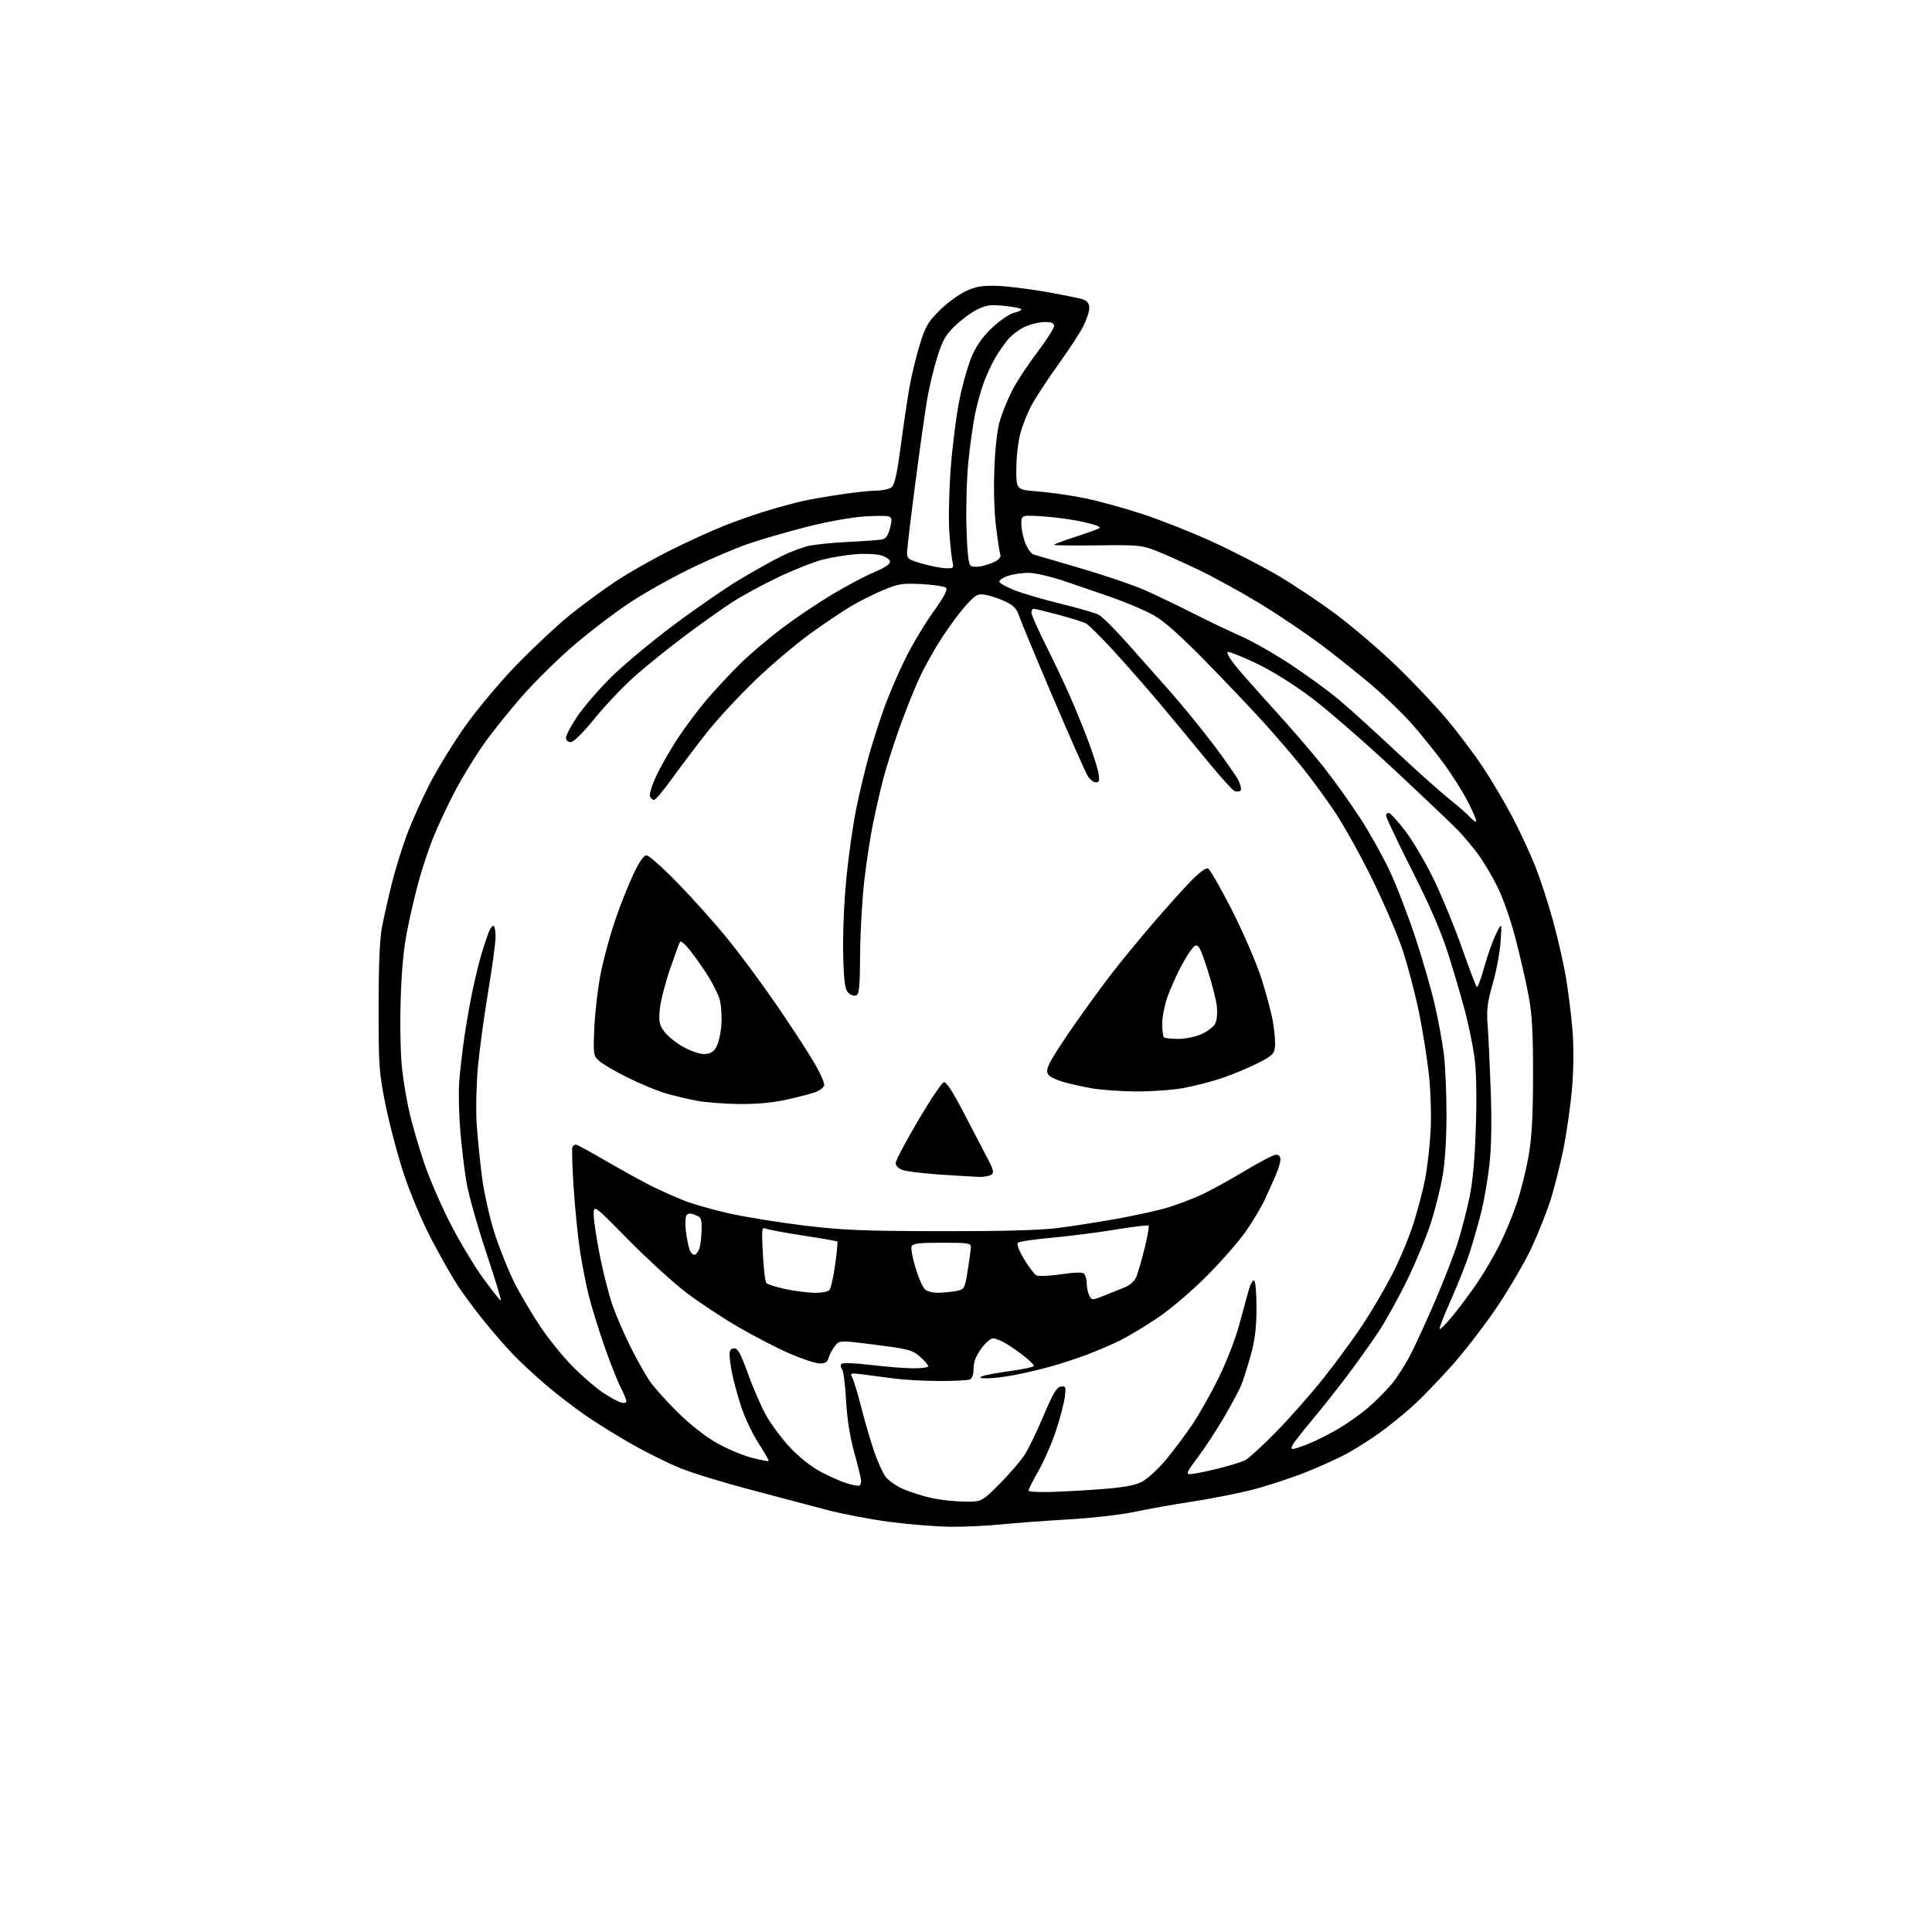 <?xml version="1.0" encoding="UTF-8" standalone="no"?>
<svg 
  version="1.1" 
  xmlns="http://www.w3.org/2000/svg" 
  xmlns:xlink="http://www.w3.org/1999/xlink" 
  xmlns:svg="http://www.w3.org/2000/svg"
  xmlns:rdf="http://www.w3.org/1999/02/22-rdf-syntax-ns#"
  xmlns:cc="http://creativecommons.org/ns#"
  xmlns:dc="http://purl.org/dc/elements/1.1/"
  viewBox="0 0 768 768"
  width="768"
  height="768"
>
<style>svg {background-color: white; }</style>"
<path stroke="none" fill="black" fill-rule="evenodd" d="M377.71,606.91C372.09,606.85 361.20,605.97 353.50,604.95C345.80,603.93 334.55,601.78 328.50,600.16C322.45,598.55 308.82,594.95 298.22,592.15C287.61,589.36 275.07,585.51 270.35,583.58C265.64,581.66 257.21,577.50 251.64,574.34C246.06,571.19 237.94,566.18 233.60,563.23C229.25,560.27 222.05,554.78 217.60,551.02C213.14,547.27 206.98,541.57 203.91,538.35C200.83,535.13 195.56,529.06 192.19,524.86C188.81,520.66 184.28,514.55 182.10,511.27C179.93,508.00 175.22,499.74 171.64,492.91C167.93,485.85 163.19,474.68 160.64,467.00C158.17,459.57 154.88,447.20 153.32,439.50C150.67,426.36 150.50,423.96 150.50,400.50C150.50,383.59 150.94,373.23 151.85,368.50C152.60,364.65 154.32,357.00 155.68,351.50C157.04,346.00 159.74,337.23 161.68,332.00C163.62,326.77 167.76,317.53 170.89,311.47C174.02,305.40 180.38,295.06 185.04,288.49C189.72,281.88 198.79,271.08 205.35,264.31C211.87,257.58 221.32,248.73 226.35,244.65C231.38,240.57 239.70,234.44 244.84,231.05C249.98,227.65 259.88,222.03 266.84,218.57C273.80,215.10 283.55,210.68 288.50,208.74C293.45,206.79 301.32,204.07 306.00,202.69C310.68,201.31 316.75,199.68 319.50,199.08C322.25,198.47 329.00,197.31 334.50,196.49C340.00,195.68 346.33,195.01 348.56,195.01C350.79,195.00 353.39,194.44 354.32,193.75C355.62,192.80 356.52,188.86 358.03,177.50C359.13,169.25 360.68,158.75 361.48,154.17C362.28,149.59 364.10,141.99 365.54,137.28C367.81,129.85 368.83,128.04 373.32,123.56C376.17,120.72 380.75,117.30 383.50,115.95C387.45,114.01 389.96,113.52 395.50,113.60C399.35,113.65 408.35,114.72 415.50,115.97C422.65,117.23 429.51,118.63 430.75,119.10C432.28,119.68 433.00,120.77 433.00,122.51C433.00,123.92 431.91,127.19 430.58,129.78C429.25,132.38 424.76,139.22 420.61,145.00C416.45,150.78 411.71,158.01 410.06,161.08C408.41,164.15 406.37,169.31 405.53,172.54C404.69,175.77 404.00,182.08 404.00,186.56C404.00,194.70 404.00,194.70 412.70,195.37C417.48,195.74 425.86,196.95 431.33,198.07C436.80,199.18 447.17,202.04 454.39,204.42C461.60,206.80 473.88,211.67 481.67,215.23C489.46,218.79 501.05,224.73 507.42,228.43C513.79,232.13 524.51,239.28 531.25,244.33C537.99,249.37 548.85,258.68 555.38,265.00C561.91,271.32 570.84,280.77 575.22,286.00C579.60,291.23 586.03,299.77 589.51,305.00C592.99,310.23 598.30,319.23 601.31,325.00C604.33,330.77 608.41,339.58 610.38,344.57C612.34,349.55 615.49,359.23 617.36,366.08C619.24,372.92 621.51,382.86 622.42,388.16C623.32,393.47 624.48,402.62 625.00,408.50C625.59,415.20 625.59,423.83 624.99,431.61C624.47,438.45 622.88,449.76 621.47,456.77C620.05,463.77 617.59,473.40 615.99,478.16C614.40,482.93 611.12,491.05 608.71,496.21C606.30,501.37 600.47,511.42 595.76,518.54C591.04,525.67 582.80,536.45 577.45,542.50C572.09,548.55 564.73,556.14 561.10,559.36C557.47,562.58 551.79,567.16 548.48,569.54C545.16,571.91 539.60,575.47 536.11,577.44C532.62,579.41 524.76,583.00 518.63,585.41C512.51,587.82 502.77,590.97 497.00,592.40C491.23,593.83 480.65,595.89 473.50,596.98C466.35,598.07 456.23,599.87 451.00,600.99C445.76,602.11 433.87,603.47 424.50,604.01C415.15,604.55 403.09,605.45 397.71,606.00C392.33,606.55 383.33,606.96 377.71,606.91zM383.36,596.92C390.23,597.00 390.23,597.00 397.46,589.75C401.43,585.76 405.94,580.50 407.48,578.06C409.01,575.61 412.36,568.64 414.92,562.56C418.58,553.88 420.04,551.43 421.70,551.19C423.65,550.91 423.78,551.24 423.30,555.19C423.02,557.56 421.46,563.55 419.84,568.50C418.22,573.45 415.06,580.73 412.82,584.67C410.57,588.62 408.79,592.17 408.87,592.57C408.95,592.97 412.72,593.20 417.25,593.09C421.79,592.98 431.01,592.47 437.74,591.97C446.59,591.30 451.07,590.49 453.89,589.06C456.04,587.96 460.35,584.01 463.47,580.28C466.59,576.55 471.39,570.12 474.14,566.00C476.89,561.88 481.57,553.55 484.54,547.50C487.51,541.45 491.09,532.23 492.50,527.00C493.91,521.77 495.64,515.48 496.33,513.00C497.03,510.52 498.03,508.73 498.55,509.00C499.07,509.27 499.49,514.23 499.48,520.00C499.46,527.79 498.87,532.63 497.18,538.74C495.93,543.27 494.21,548.67 493.35,550.74C492.49,552.81 489.36,558.64 486.39,563.71C483.42,568.77 478.76,575.86 476.03,579.46C471.78,585.08 471.37,586.00 473.11,586.00C474.23,586.00 479.05,585.05 483.82,583.88C488.60,582.71 493.62,581.17 495.00,580.45C496.38,579.73 501.85,574.72 507.16,569.32C512.47,563.92 520.95,554.33 525.99,548.00C531.04,541.67 538.13,532.00 541.75,526.51C545.38,521.02 550.66,511.99 553.50,506.45C556.35,500.91 560.10,491.90 561.85,486.44C563.59,480.97 565.71,472.90 566.55,468.50C567.38,464.10 568.34,455.77 568.67,449.99C569.02,444.03 568.75,434.36 568.06,427.63C567.38,421.11 565.56,409.63 564.01,402.14C562.46,394.64 559.54,383.55 557.51,377.50C555.49,371.45 550.08,358.85 545.49,349.50C540.89,340.15 534.28,328.23 530.79,323.00C527.29,317.77 521.55,309.90 518.02,305.50C514.50,301.10 507.77,293.23 503.07,288.00C498.38,282.77 487.78,271.60 479.52,263.17C468.99,252.42 462.71,246.84 458.50,244.50C455.20,242.66 447.77,239.50 442.00,237.48C436.23,235.46 427.45,232.46 422.50,230.80C417.55,229.15 411.48,227.77 409.00,227.72C406.52,227.68 402.79,228.22 400.70,228.92C398.61,229.62 397.06,230.69 397.27,231.31C397.48,231.93 400.31,233.47 403.57,234.73C406.82,235.99 415.07,238.39 421.89,240.06C428.71,241.73 435.40,243.67 436.74,244.37C438.09,245.08 442.97,249.90 447.58,255.08C452.19,260.26 459.95,269.00 464.82,274.50C469.70,280.00 477.54,289.61 482.26,295.85C486.98,302.09 491.53,308.62 492.37,310.35C493.21,312.08 493.55,313.85 493.12,314.28C492.69,314.71 491.64,314.80 490.79,314.47C489.93,314.14 484.80,308.43 479.37,301.78C473.94,295.12 465.48,284.91 460.57,279.09C455.65,273.26 447.60,264.09 442.66,258.70C437.73,253.32 432.80,248.43 431.71,247.84C430.62,247.26 425.70,245.71 420.79,244.39C415.88,243.08 411.44,242.00 410.93,242.00C410.42,242.00 410.00,242.68 410.00,243.52C410.00,244.35 412.52,250.06 415.60,256.20C418.68,262.34 423.00,271.45 425.20,276.44C427.40,281.42 430.75,289.65 432.66,294.73C434.56,299.80 436.38,305.54 436.69,307.48C437.15,310.28 436.93,311.00 435.65,311.00C434.77,311.00 433.34,309.93 432.48,308.62C431.63,307.31 425.39,293.24 418.62,277.36C411.85,261.48 405.77,246.83 405.10,244.80C404.17,241.99 402.90,240.65 399.69,239.13C397.39,238.03 393.90,236.84 391.95,236.49C388.67,235.90 388.06,236.21 384.17,240.43C381.85,242.95 377.51,248.75 374.54,253.31C371.56,257.88 367.47,265.19 365.45,269.56C363.43,273.93 359.82,282.99 357.42,289.70C355.03,296.42 352.14,305.54 351.00,309.98C349.87,314.42 348.09,322.22 347.04,327.32C345.99,332.42 344.43,342.64 343.57,350.04C342.72,357.44 341.97,370.62 341.91,379.32C341.83,392.31 341.55,395.24 340.33,395.70C339.51,396.02 338.11,395.53 337.20,394.63C335.89,393.31 335.48,390.34 335.18,379.74C334.96,372.10 335.48,359.39 336.40,349.68C337.28,340.43 339.10,327.56 340.44,321.09C341.78,314.62 344.03,305.21 345.45,300.19C346.86,295.17 349.59,286.66 351.52,281.28C353.45,275.90 357.29,267.00 360.05,261.50C362.80,256.00 367.77,247.72 371.09,243.11C375.24,237.32 376.79,234.39 376.08,233.68C375.51,233.11 371.19,232.44 366.47,232.19C358.78,231.79 357.20,232.03 351.20,234.53C347.51,236.06 341.80,238.91 338.50,240.86C335.20,242.81 327.87,247.73 322.21,251.80C316.56,255.86 306.69,264.21 300.29,270.34C293.90,276.48 285.25,285.81 281.08,291.08C276.91,296.35 270.70,304.57 267.27,309.33C263.85,314.10 260.57,318.00 259.99,318.00C259.41,318.00 258.68,317.33 258.37,316.51C258.05,315.70 259.18,312.07 260.87,308.46C262.56,304.84 266.36,298.18 269.31,293.66C272.26,289.13 277.56,282.07 281.08,277.96C284.59,273.86 290.61,267.42 294.44,263.67C298.28,259.91 305.70,253.61 310.94,249.67C316.19,245.72 325.02,239.77 330.58,236.43C336.14,233.09 343.70,229.08 347.39,227.51C351.95,225.57 353.99,224.18 353.79,223.15C353.63,222.31 351.92,221.21 350.00,220.70C348.07,220.20 343.54,220.02 339.93,220.32C336.31,220.61 330.46,221.59 326.93,222.49C323.39,223.39 315.47,226.53 309.31,229.47C303.16,232.41 294.97,236.86 291.11,239.36C287.25,241.86 278.99,247.71 272.75,252.37C266.51,257.04 257.60,264.19 252.94,268.26C248.28,272.33 240.93,280.02 236.61,285.33C231.73,291.33 228.04,295.00 226.88,295.00C225.75,295.00 225.00,294.29 225.00,293.24C225.00,292.27 227.01,288.48 229.48,284.80C231.94,281.13 237.90,274.20 242.73,269.39C247.55,264.58 258.81,255.19 267.74,248.51C276.67,241.83 288.59,233.61 294.24,230.25C299.88,226.89 307.26,222.77 310.63,221.10C314.00,219.43 318.89,217.58 321.50,217.00C324.10,216.42 331.24,215.70 337.36,215.41C343.49,215.11 349.46,214.68 350.63,214.45C352.14,214.15 353.05,212.85 353.79,209.95C354.64,206.58 354.56,205.77 353.32,205.29C352.49,204.97 347.86,204.99 343.02,205.34C338.19,205.68 328.10,207.53 320.59,209.46C313.09,211.38 302.80,214.36 297.73,216.08C292.65,217.80 282.20,222.26 274.50,226.00C266.80,229.74 255.78,235.95 250.00,239.79C244.22,243.63 234.45,251.10 228.27,256.38C222.10,261.67 212.97,270.61 207.99,276.25C203.02,281.89 196.05,290.55 192.51,295.50C188.97,300.45 183.61,309.23 180.61,315.00C177.61,320.77 173.78,328.97 172.11,333.21C170.43,337.45 167.95,344.87 166.60,349.71C165.25,354.54 163.15,363.45 161.95,369.50C160.40,377.25 159.61,385.72 159.25,398.16C158.97,408.40 159.23,419.82 159.88,425.36C160.50,430.61 161.88,438.57 162.95,443.04C164.02,447.52 166.52,456.06 168.51,462.02C170.49,467.97 175.13,478.75 178.81,485.97C182.49,493.18 188.43,503.11 192.00,508.03C195.57,512.94 198.76,516.97 199.08,516.98C199.40,516.99 196.82,508.49 193.35,498.09C189.88,487.70 186.35,475.21 185.50,470.34C184.65,465.48 183.51,456.11 182.97,449.53C182.43,442.95 182.24,434.18 182.54,430.03C182.85,425.89 183.79,417.77 184.63,412.00C185.47,406.23 187.03,397.45 188.11,392.50C189.18,387.55 190.76,381.25 191.61,378.50C192.46,375.75 193.62,372.26 194.20,370.75C194.77,369.24 195.64,368.00 196.12,368.00C196.60,368.00 197.00,369.94 197.00,372.31C197.00,374.68 195.68,384.47 194.07,394.06C192.47,403.65 190.63,417.12 189.99,424.00C189.36,430.88 189.12,441.00 189.47,446.50C189.82,452.00 190.79,461.66 191.62,467.97C192.48,474.53 194.65,484.16 196.69,490.47C198.65,496.54 202.18,505.32 204.54,510.00C206.90,514.67 211.56,522.54 214.89,527.48C218.22,532.42 223.97,539.51 227.67,543.24C231.37,546.98 236.67,551.56 239.45,553.43C242.23,555.30 245.51,557.12 246.75,557.48C248.12,557.88 249.00,557.70 249.00,557.03C249.00,556.43 247.90,553.76 246.55,551.09C245.20,548.43 242.26,540.94 240.02,534.44C237.78,527.94 235.09,519.22 234.05,515.06C233.01,510.90 231.46,503.00 230.60,497.50C229.75,492.00 228.60,480.59 228.03,472.15C227.47,463.70 227.26,456.39 227.56,455.90C227.87,455.40 228.48,455.00 228.93,455.00C229.38,455.00 234.86,457.97 241.11,461.61C247.37,465.24 255.41,469.68 258.99,471.47C262.57,473.25 268.43,475.87 272.00,477.27C275.57,478.67 283.69,480.98 290.02,482.39C296.36,483.80 309.64,485.94 319.52,487.15C334.77,489.00 342.96,489.35 373.50,489.42C397.28,489.47 413.07,489.06 420.00,488.21C425.77,487.50 436.64,485.81 444.15,484.46C451.66,483.10 460.77,481.08 464.39,479.96C468.01,478.84 473.79,476.65 477.24,475.10C480.68,473.54 488.45,469.28 494.50,465.64C500.55,461.99 506.29,459.00 507.25,459.00C508.31,459.00 509.00,459.76 509.00,460.92C509.00,461.97 508.15,464.78 507.12,467.17C506.09,469.55 504.10,473.98 502.70,477.00C501.30,480.02 497.89,485.71 495.13,489.64C492.37,493.56 485.47,501.45 479.80,507.15C474.12,512.87 465.46,520.27 460.50,523.64C455.55,526.99 448.80,531.08 445.50,532.72C442.20,534.36 436.19,536.95 432.15,538.48C428.11,540.00 421.58,542.14 417.65,543.22C413.72,544.31 407.35,545.81 403.50,546.56C399.65,547.31 394.70,547.91 392.50,547.90C389.44,547.88 388.97,547.68 390.51,547.06C391.62,546.61 396.68,545.67 401.76,544.98C406.84,544.28 411.00,543.37 411.00,542.94C411.00,542.52 409.31,540.84 407.25,539.21C405.19,537.58 401.93,535.30 400.00,534.13C398.07,532.96 395.72,532.01 394.76,532.00C393.80,532.00 391.66,533.87 390.01,536.15C387.94,539.00 387.00,541.47 387.00,544.04C387.00,546.53 386.47,547.99 385.42,548.39C384.55,548.73 379.04,548.99 373.17,548.97C367.30,548.95 359.35,548.51 355.50,547.99C351.65,547.47 346.09,546.74 343.13,546.37C338.02,545.73 337.82,545.79 338.82,547.66C339.40,548.74 341.01,554.10 342.40,559.56C343.79,565.03 346.05,572.77 347.41,576.77C348.78,580.77 350.81,585.32 351.92,586.89C353.03,588.45 356.28,590.73 359.13,591.96C361.98,593.19 367.05,594.79 370.40,595.51C373.76,596.24 379.59,596.88 383.36,596.92zM341.50,590.58C342.05,590.42 342.40,589.44 342.29,588.40C342.17,587.35 340.91,582.23 339.48,577.00C337.80,570.85 336.69,563.63 336.31,556.50C335.99,550.45 335.27,544.92 334.71,544.21C334.10,543.44 334.05,542.59 334.59,542.11C335.09,541.66 340.23,541.87 346.00,542.57C351.77,543.27 359.31,543.88 362.75,543.92C366.19,543.97 369.00,543.60 369.00,543.10C369.00,542.61 367.51,540.90 365.70,539.31C362.68,536.66 361.16,536.25 348.05,534.58C333.70,532.75 333.70,532.75 331.85,535.12C330.83,536.43 329.72,538.51 329.39,539.75C328.94,541.42 328.04,542.00 325.91,542.00C324.33,542.00 319.01,540.27 314.10,538.15C309.19,536.03 299.96,531.27 293.58,527.57C287.20,523.86 277.82,517.66 272.74,513.79C267.66,509.92 257.31,500.47 249.75,492.79C236.00,478.83 236.00,478.83 236.00,482.83C236.00,485.04 237.12,492.45 238.48,499.31C239.85,506.16 242.14,515.09 243.58,519.14C245.02,523.19 248.18,530.47 250.60,535.33C253.02,540.18 256.43,546.25 258.16,548.83C259.90,551.40 264.99,557.10 269.47,561.50C274.40,566.34 280.56,571.16 285.06,573.69C289.15,575.99 295.36,578.60 298.86,579.49C302.36,580.38 305.37,580.97 305.55,580.79C305.73,580.61 303.90,577.40 301.49,573.66C299.08,569.91 296.00,563.40 294.63,559.18C293.26,554.95 291.66,549.12 291.07,546.20C290.48,543.29 290.00,539.80 290.00,538.45C290.00,536.73 290.55,536.00 291.86,536.00C293.31,536.00 294.52,538.23 297.36,546.16C299.37,551.75 302.61,559.19 304.57,562.70C306.54,566.21 310.80,571.92 314.04,575.38C317.56,579.15 322.45,583.03 326.17,585.01C329.59,586.83 334.22,588.90 336.45,589.59C338.68,590.29 340.95,590.73 341.50,590.58zM513.93,576.00C514.48,576.00 517.26,575.08 520.12,573.95C522.97,572.83 528.28,570.16 531.91,568.03C535.53,565.90 540.91,562.09 543.86,559.56C546.81,557.02 551.00,552.83 553.18,550.23C555.36,547.63 558.86,542.12 560.95,538.00C563.04,533.88 567.45,524.20 570.76,516.50C574.06,508.80 577.98,498.68 579.46,494.00C580.95,489.32 583.05,481.23 584.14,476.00C585.48,469.49 586.29,460.48 586.69,447.39C587.07,434.78 586.86,425.42 586.07,419.89C585.41,415.27 583.75,407.23 582.38,402.00C581.01,396.77 578.04,386.65 575.78,379.50C572.90,370.39 568.58,360.39 561.34,346.08C555.65,334.84 551.00,325.02 551.00,324.24C551.00,323.47 551.56,323.01 552.25,323.23C552.94,323.44 555.88,326.74 558.79,330.56C561.69,334.38 566.70,342.90 569.91,349.50C573.12,356.10 578.12,368.25 581.03,376.50C583.94,384.75 586.62,391.85 587.00,392.29C587.37,392.72 588.68,389.35 589.92,384.79C591.15,380.23 593.25,374.25 594.59,371.50C597.01,366.50 597.01,366.50 596.53,374.12C596.26,378.32 594.86,385.87 593.42,390.92C591.20,398.64 590.88,401.30 591.38,407.79C591.70,412.03 592.25,423.86 592.61,434.07C593.03,446.15 592.84,456.28 592.06,463.07C591.41,468.81 589.98,477.10 588.89,481.50C587.80,485.90 585.77,493.06 584.38,497.42C583.00,501.77 579.64,510.31 576.92,516.38C574.20,522.45 572.10,527.81 572.26,528.28C572.42,528.75 574.91,526.21 577.81,522.64C580.71,519.07 585.14,513.08 587.65,509.33C590.17,505.58 593.99,499.00 596.15,494.71C598.30,490.42 601.39,482.97 603.00,478.16C604.61,473.35 606.70,464.93 607.65,459.46C608.92,452.14 609.38,443.66 609.41,427.50C609.43,410.62 609.03,403.29 607.68,396.00C606.71,390.77 604.38,380.58 602.51,373.33C600.51,365.60 597.47,356.91 595.13,352.27C592.95,347.92 589.50,342.14 587.46,339.43C585.42,336.72 582.13,332.76 580.13,330.62C578.13,328.49 566.66,317.57 554.64,306.35C542.62,295.13 527.55,282.03 521.14,277.23C514.06,271.92 505.50,266.60 499.30,263.65C493.69,260.98 488.63,258.96 488.06,259.15C487.49,259.34 488.70,261.62 490.76,264.21C492.82,266.80 499.96,274.90 506.63,282.21C513.30,289.52 522.12,299.77 526.24,305.00C530.36,310.23 536.80,319.23 540.55,325.00C544.30,330.77 549.60,340.23 552.33,346.00C555.06,351.77 559.66,363.70 562.57,372.50C565.48,381.30 568.99,393.45 570.37,399.50C571.76,405.55 573.37,414.31 573.95,418.97C574.53,423.63 575.00,434.49 575.00,443.09C575.00,452.54 574.40,462.16 573.49,467.38C572.66,472.13 570.60,480.40 568.91,485.76C567.22,491.12 563.00,501.35 559.54,508.50C556.07,515.65 550.85,525.10 547.92,529.50C545.00,533.90 539.38,541.77 535.44,547.00C531.50,552.23 525.26,560.10 521.57,564.50C517.88,568.90 514.43,573.29 513.90,574.25C513.26,575.39 513.28,576.00 513.93,576.00zM438.97,515.01C441.68,513.94 445.42,512.43 447.28,511.66C449.34,510.80 451.10,509.12 451.79,507.37C452.42,505.79 453.87,500.74 455.01,496.13C456.16,491.53 456.86,487.53 456.56,487.23C456.27,486.93 450.28,487.64 443.26,488.81C436.24,489.97 424.88,491.42 418.00,492.03C411.12,492.64 405.09,493.53 404.60,494.02C404.07,494.54 405.09,497.21 407.10,500.54C408.97,503.64 411.18,506.54 412.00,506.97C412.82,507.41 417.20,507.22 421.72,506.56C427.35,505.73 430.27,505.67 430.97,506.37C431.54,506.94 432.00,508.69 432.00,510.27C432.00,511.84 432.46,513.99 433.02,515.04C434.03,516.92 434.13,516.92 438.97,515.01zM323.63,513.90C326.64,513.96 329.17,513.48 329.76,512.75C330.31,512.06 331.32,507.54 331.99,502.69C332.67,497.85 333.06,493.73 332.86,493.53C332.66,493.33 326.65,492.28 319.50,491.19C312.35,490.10 305.64,488.86 304.60,488.44C302.78,487.70 302.72,488.14 303.25,498.43C303.55,504.35 304.19,509.59 304.68,510.08C305.17,510.57 308.48,511.61 312.04,512.39C315.59,513.16 320.81,513.84 323.63,513.90zM373.32,513.88C375.62,513.82 378.85,513.48 380.50,513.12C383.37,512.51 383.55,512.15 384.69,504.99C385.34,500.87 385.90,496.71 385.94,495.75C385.99,494.18 384.81,494.00 374.47,494.00C365.19,494.00 362.83,494.29 362.37,495.49C362.05,496.30 362.75,500.10 363.91,503.92C365.07,507.75 366.72,511.58 367.58,512.44C368.55,513.41 370.73,513.95 373.32,513.88zM276.23,498.76C276.90,498.53 277.75,497.26 278.12,495.93C278.50,494.59 278.85,491.35 278.90,488.73C278.99,484.43 278.73,483.85 276.33,482.94C274.34,482.18 273.46,482.25 272.85,483.21C272.40,483.92 272.31,486.75 272.66,489.50C273.00,492.25 273.67,495.55 274.15,496.83C274.62,498.11 275.56,498.98 276.23,498.76zM389.00,467.84C387.07,467.77 380.06,467.34 373.41,466.89C366.76,466.44 360.13,465.62 358.66,465.06C357.12,464.47 356.02,463.31 356.05,462.27C356.08,461.30 360.08,453.75 364.93,445.50C369.78,437.25 374.40,430.37 375.20,430.21C376.17,430.02 378.71,433.89 382.76,441.71C386.11,448.19 390.35,456.32 392.18,459.77C395.02,465.12 395.28,466.18 394.00,467.00C393.18,467.53 390.93,467.91 389.00,467.84zM294.00,438.87C288.23,438.82 280.57,438.23 277.00,437.56C273.43,436.90 267.80,435.56 264.50,434.58C261.20,433.61 254.45,430.81 249.51,428.35C244.56,425.90 239.45,422.91 238.14,421.70C235.84,419.57 235.78,419.15 236.29,408.00C236.59,401.68 237.77,391.91 238.92,386.30C240.07,380.69 242.58,371.50 244.50,365.87C246.41,360.25 249.63,352.13 251.64,347.82C254.09,342.62 255.88,340.00 257.00,340.00C257.92,340.00 263.60,345.06 269.61,351.25C275.62,357.44 284.38,367.23 289.08,373.00C293.78,378.77 302.14,390.02 307.66,398.00C313.18,405.98 320.06,416.45 322.95,421.27C325.89,426.18 327.95,430.70 327.62,431.54C327.31,432.36 325.80,433.51 324.28,434.10C322.75,434.69 317.68,436.02 313.00,437.06C307.38,438.32 300.95,438.93 294.00,438.87zM451.50,433.87C445.45,433.84 437.35,433.24 433.50,432.54C429.65,431.83 424.58,430.67 422.24,429.96C419.89,429.26 417.46,428.05 416.83,427.29C415.95,426.23 416.07,425.08 417.34,422.41C418.26,420.49 422.68,413.65 427.18,407.21C431.67,400.77 438.30,391.68 441.92,387.00C445.53,382.32 452.74,373.55 457.92,367.50C463.11,361.45 469.92,353.84 473.05,350.59C476.54,346.98 479.30,344.90 480.17,345.24C480.95,345.54 485.25,353.00 489.73,361.82C494.20,370.65 499.43,382.74 501.36,388.70C503.28,394.65 505.37,402.49 506.00,406.11C506.63,409.72 507.00,414.18 506.83,416.00C506.53,418.98 505.82,419.67 500.00,422.62C496.43,424.44 490.01,427.11 485.74,428.55C481.48,429.99 474.50,431.79 470.24,432.55C465.98,433.31 457.55,433.91 451.50,433.87zM279.73,418.99C282.07,419.00 283.40,418.32 284.59,416.50C285.49,415.12 286.45,411.19 286.73,407.75C287.00,404.31 286.71,399.61 286.08,397.29C285.46,394.98 282.74,389.81 280.05,385.79C277.36,381.78 274.18,377.46 272.98,376.18C271.78,374.91 270.61,374.06 270.37,374.29C270.14,374.53 268.34,379.39 266.38,385.11C264.42,390.82 262.58,398.05 262.28,401.16C261.82,405.94 262.08,407.31 263.96,409.94C265.18,411.66 268.50,414.39 271.34,416.02C274.18,417.65 277.95,418.99 279.73,418.99zM468.42,412.98C471.22,412.97 475.37,412.11 477.67,411.06C479.96,410.02 482.38,408.16 483.04,406.93C483.78,405.55 484.02,402.78 483.66,399.75C483.34,397.05 481.62,390.40 479.85,384.98C477.09,376.58 476.38,375.26 474.96,376.02C474.04,376.51 471.63,380.08 469.59,383.95C467.56,387.82 465.02,393.54 463.95,396.65C462.88,399.77 462.00,404.42 462.00,406.99C462.00,409.56 462.30,411.97 462.67,412.33C463.03,412.70 465.62,412.99 468.42,412.98zM586.80,326.53C587.07,326.27 585.56,322.69 583.44,318.58C581.33,314.47 576.81,307.37 573.40,302.80C570.00,298.24 564.44,291.37 561.06,287.55C557.68,283.73 550.77,277.05 545.71,272.72C540.64,268.38 531.50,261.07 525.39,256.46C519.28,251.86 508.25,244.43 500.89,239.95C493.52,235.47 482.55,229.43 476.50,226.53C470.45,223.64 462.80,220.21 459.50,218.92C453.93,216.73 452.28,216.58 436.25,216.79C426.76,216.91 419.00,216.82 419.00,216.58C419.00,216.34 422.71,214.95 427.25,213.48C431.79,212.01 436.14,210.46 436.92,210.02C437.83,209.51 435.72,208.64 430.92,207.54C426.84,206.61 419.56,205.59 414.75,205.28C406.00,204.70 406.00,204.70 406.00,208.33C406.00,210.33 406.72,213.75 407.59,215.94C408.47,218.13 409.93,220.15 410.84,220.42C411.75,220.69 420.21,223.17 429.63,225.92C439.05,228.68 450.39,232.53 454.82,234.48C459.26,236.43 467.97,240.61 474.19,243.76C480.41,246.92 489.00,251.02 493.28,252.88C497.55,254.74 506.33,259.73 512.78,263.96C519.22,268.20 527.88,274.49 532.00,277.94C536.12,281.39 546.15,290.46 554.28,298.09C562.41,305.72 572.08,314.38 575.78,317.34C579.47,320.31 583.36,323.69 584.41,324.87C585.46,326.05 586.54,326.80 586.80,326.53zM375.87,225.88C379.04,225.99 379.20,225.84 378.61,223.25C378.27,221.74 377.71,216.41 377.36,211.42C377.01,206.43 377.26,195.10 377.92,186.24C378.58,177.39 380.16,165.01 381.43,158.72C382.71,152.44 385.00,144.51 386.53,141.11C388.44,136.87 391.04,133.34 394.79,129.91C397.81,127.15 401.56,124.64 403.14,124.32C404.71,124.01 406.00,123.42 406.00,123.01C406.00,122.61 403.03,121.97 399.40,121.60C393.87,121.03 392.10,121.26 388.57,122.97C386.25,124.09 382.28,127.00 379.74,129.42C375.94,133.06 374.70,135.22 372.62,141.81C371.23,146.20 369.41,153.78 368.57,158.65C367.74,163.52 365.61,178.53 363.86,192.00C362.10,205.47 360.63,217.81 360.58,219.40C360.51,222.11 360.90,222.42 366.50,224.04C369.80,224.99 374.01,225.82 375.87,225.88zM390.38,225.03C392.12,224.63 394.58,223.76 395.85,223.08C397.12,222.40 397.94,221.28 397.67,220.58C397.40,219.89 396.63,214.93 395.96,209.56C395.21,203.62 394.94,194.45 395.28,186.15C395.62,177.62 396.47,170.44 397.53,167.00C398.46,163.97 400.57,158.80 402.21,155.50C403.85,152.20 408.30,145.39 412.10,140.37C415.89,135.35 419.00,130.51 419.00,129.62C419.00,128.41 418.05,128.01 415.25,128.02C413.19,128.03 409.68,128.87 407.46,129.88C405.24,130.89 402.19,133.17 400.70,134.95C399.20,136.72 396.89,140.05 395.56,142.34C394.22,144.63 392.22,148.97 391.10,152.00C389.98,155.03 388.41,160.65 387.61,164.50C386.82,168.35 385.62,176.83 384.96,183.34C384.30,189.85 383.95,201.70 384.19,209.66C384.50,220.02 384.99,224.38 385.91,224.95C386.62,225.39 388.63,225.42 390.38,225.03z" />

</svg>